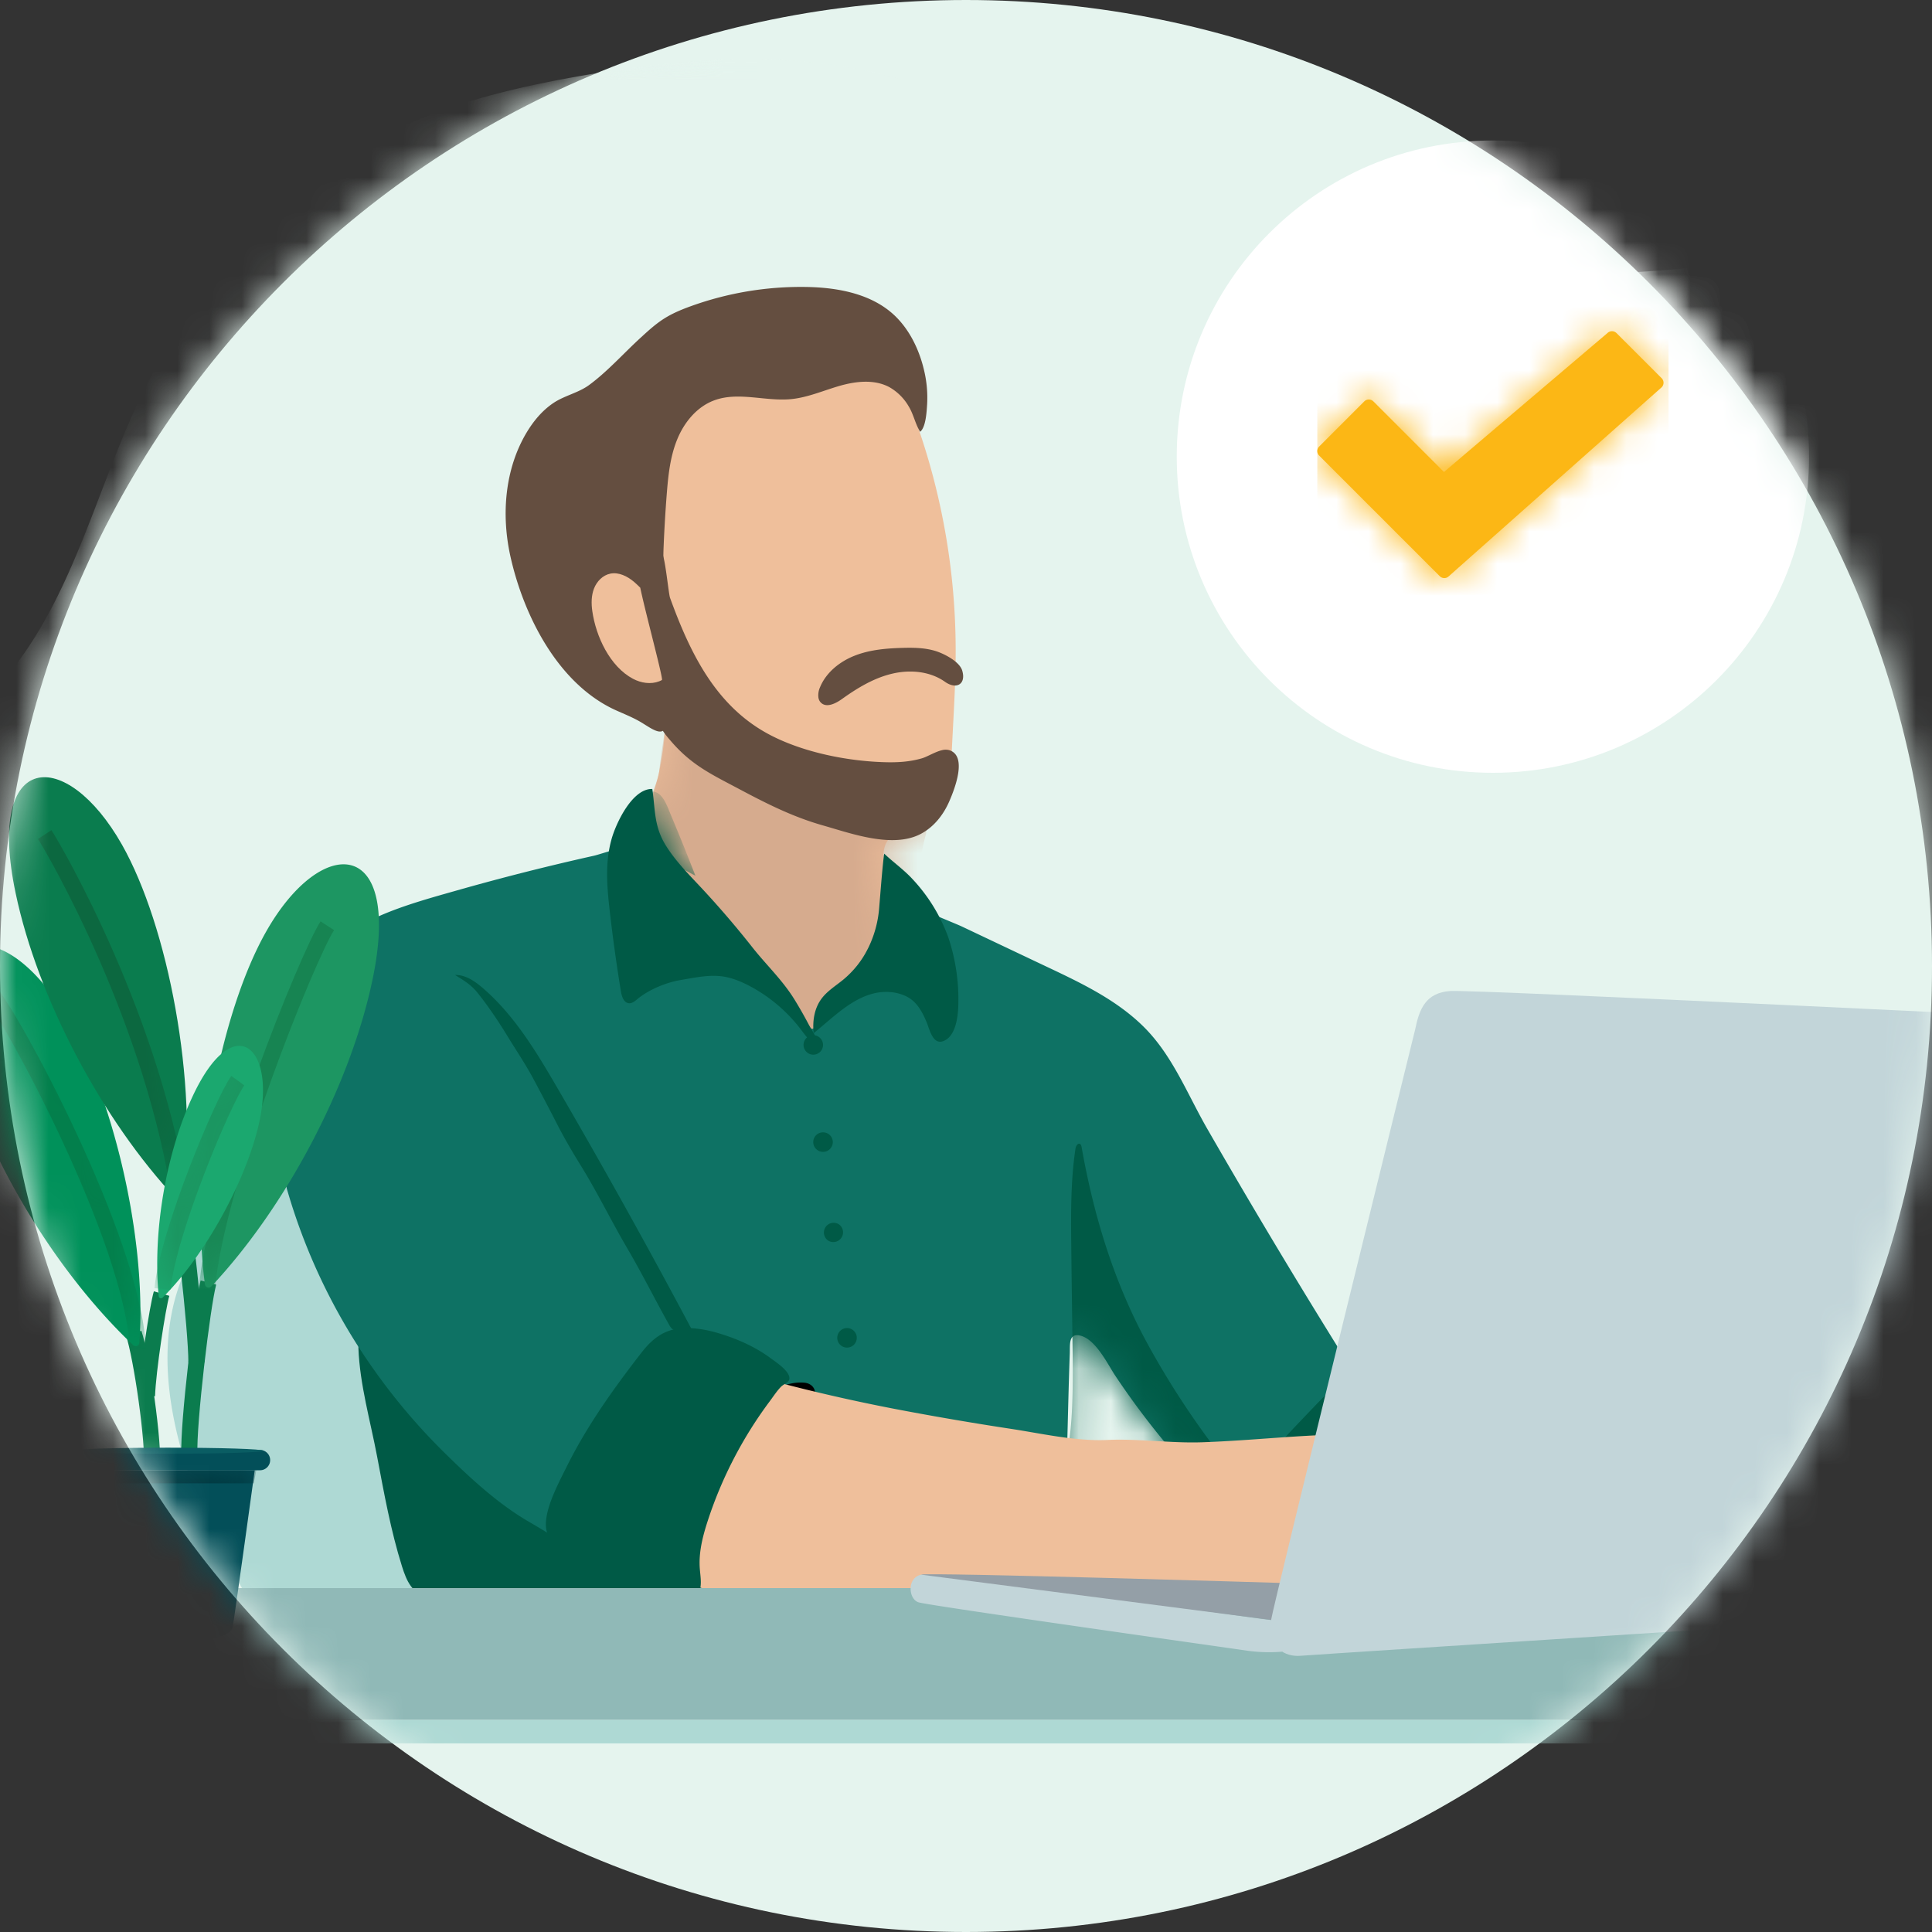 <svg width="60" height="60" viewBox="0 0 60 60" fill="none" xmlns="http://www.w3.org/2000/svg">
    <rect x="0" y="0" width="60" height="60" fill="#333333" stroke="none"/>
    <g clip-path="url(#iubj1rvkqa)">
        <path d="M30 60c16.569 0 30-13.431 30-30C60 13.431 46.569 0 30 0 13.431 0 0 13.431 0 30c0 16.569 13.431 30 30 30z" fill="#E5F4EE"/>
        <mask id="lf3k4iqzib" style="mask-type:luminance" maskUnits="userSpaceOnUse" x="0" y="0" width="60" height="60">
            <path d="M30 60c16.569 0 30-13.431 30-30C60 13.431 46.569 0 30 0 13.431 0 0 13.431 0 30c0 16.569 13.431 30 30 30z" fill="#fff"/>
        </mask>
        <g mask="url(#lf3k4iqzib)">
            <mask id="61a91ymfec" style="mask-type:luminance" maskUnits="userSpaceOnUse" x="-9" y="1" width="88" height="50">
                <path d="M-8.182 1.844h87.11v48.593h-87.11V1.844z" fill="#fff"/>
            </mask>
            <g mask="url(#61a91ymfec)">
                <path fill-rule="evenodd" clip-rule="evenodd" d="M72.835 42.528c1.938-4.972 7.886-8.584 5.563-14.463-.934-2.363-2.58-4.472-3.142-6.94-.487-2.144-.116-4.418-.738-6.53-1.26-4.28-6.24-6.645-10.892-6.996-4.651-.35-9.283.77-13.947.902A32.86 32.86 0 0 1 35.825 5.86c-2.852-1.23-5.541-2.875-8.582-3.587-2.995-.702-6.15-.448-9.184.08-2.011.35-4.02.827-5.84 1.713-3.097 1.506-5.475 4.122-7.182 7.006-1.753 2.96-2.377 6.549-4.363 9.326-1.957 2.737-3.138 5.617-5.693 8.001-.884.826-1.86 1.606-2.445 2.645-.524.93-.698 2.006-.716 3.062-.073 4.101 2.231 8.17 5.871 10.364 5.902 3.559 13.626 1.943 20.446 3.384 3.105.655 6.047 1.959 9.194 2.402 5.223.735 10.439-.952 15.661-1.686a43.701 43.701 0 0 1 15.906.7c1.97.457 3.927 1.055 5.953 1.134 2.026.08 4.194-.446 5.538-1.892 1.502-1.617 1.658-3.96 2.446-5.984z" fill="#E5F4EE"/>
            </g>
            <path fill-rule="evenodd" clip-rule="evenodd" d="M19.712 25.872c-.178.282-.394.585-.348.915.02.148.092.282.163.412a20.2 20.2 0 0 0 4.053 5.165c.462.423.99.844 1.614.886.514.035 1.022-.205 1.396-.56.376-.354.633-.815.838-1.29.264-.611.577-1.373.493-2.043-.094-.756-.284-1.513-.425-2.262-.061-.323-.117-.681.053-.963.303-.504 1.081-.43 1.527-.812.37-.317.422-.86.448-1.347l.075-1.443c.043-.813.085-1.628.08-2.442a21.218 21.218 0 0 0-1.423-7.514c-.277-.716-.727-.936-1.483-1.063-1.24-.208-2.529-.38-3.742-.052-2.788.753-2.64 4.123-3.74 6.232-.075.145-.153.296-.161.46-.011.22.105.428.254.591.149.163.33.292.49.444.829.788.83 2.088.793 3.149-.043 1.232-.29 2.482-.955 3.537z" fill="#EFBF9B"/>
            <mask id="j62c4t2jad" style="mask-type:luminance" maskUnits="userSpaceOnUse" x="19" y="11" width="11" height="23">
                <path d="M23.03 11.458c-2.787.752-2.64 4.122-3.739 6.232-.075.145-.153.295-.16.459-.012.22.104.43.253.592.149.163.33.291.49.444.829.787.83 2.087.793 3.149-.043 1.231-.29 2.481-.955 3.537-.178.282-.393.584-.348.915.02.147.092.281.163.41a20.206 20.206 0 0 0 4.053 5.166c.462.423.99.844 1.614.886.515.035 1.022-.204 1.397-.559.375-.355.632-.816.837-1.29.264-.611.577-1.374.493-2.043-.094-.756-.284-1.513-.425-2.262-.061-.324-.117-.681.053-.963.303-.504 1.081-.43 1.527-.813.37-.317.423-.86.448-1.348l.075-1.441c.043-.814.085-1.628.08-2.443a21.224 21.224 0 0 0-1.423-7.513c-.276-.716-.727-.936-1.483-1.063-.74-.124-1.496-.237-2.244-.237-.506 0-1.008.052-1.498.184" fill="#fff"/>
            </mask>
            <g mask="url(#j62c4t2jad)">
                <path fill-rule="evenodd" clip-rule="evenodd" d="M22.955 24.166a9.095 9.095 0 0 1-.272-.21c-.445-.357-1.558-1.775-1.975-2.155.093.085-.187 1.615-.234 2.149-.033.38-.552 1.346-.49 1.722.125.772 1.054 1.096 1.328 1.828.552 1.478 2.253 2.641 2.944 4.026.246.458.532.902.918 1.249.387.346.886.588 1.405.586.52-.003 1.05-.282 1.272-.75.083-.177.122-.37.158-.562a27.35 27.35 0 0 0 .41-3.27c.026-.423.117-.837.12-1.257a5.813 5.813 0 0 1 .194-1.527c.02-.074.043-.15.03-.226-.022-.128-.142-.221-.268-.253-.126-.032-.259-.015-.388-.001a7.765 7.765 0 0 1-3.378-.401c-.207-.073-.421-.11-.616-.213a9.378 9.378 0 0 1-1.158-.735z" fill="#D6AB8E"/>
            </g>
            <path fill-rule="evenodd" clip-rule="evenodd" d="M20.54 17.41c-.035.64-.012 1.283.012 1.925.015.436.014.874.106 1.304.117.546.054 1.108.052 1.662-.006.75-.48.306-.87.09-.225-.126-.473-.225-.709-.331-1.795-.809-2.865-2.932-3.277-4.77-.291-1.299-.18-2.724.505-3.865.213-.353.48-.674.824-.907.345-.233.773-.314 1.107-.557.571-.417 1.084-.997 1.61-1.477.232-.213.466-.427.732-.594.255-.161.536-.277.82-.38a10.057 10.057 0 0 1 3.587-.598c1.004.016 2.074.22 2.786.927.458.456.744 1.08.883 1.706.075.329.103.667.085 1.004-.014.216-.037.722-.218.86-.148-.236-.203-.54-.353-.785a1.614 1.614 0 0 0-.606-.603c-.463-.246-1.03-.183-1.533-.04-.504.144-.993.363-1.514.414-.799.077-1.638-.241-2.39.039-.543.201-.94.692-1.155 1.23-.216.537-.274 1.123-.319 1.7a43.984 43.984 0 0 0-.097 1.644c-.02.52.004 1.008.048 1.527.006.062.01.128-.02.182-.056.101-.205.11-.305.055-.101-.057-.168-.157-.242-.245-.074-.089-.17-.173-.285-.176" fill="#644E40"/>
            <path fill-rule="evenodd" clip-rule="evenodd" d="M20.274 18.605c-.217-.155-.386-.368-.59-.54-.204-.17-.468-.303-.73-.25-.234.047-.42.24-.506.461-.087.223-.087.47-.053.706.11.775.541 1.716 1.264 2.099.25.132.554.18.817.076.086-.034.166-.082.255-.108.15-.044.31-.016.465.012.023.004-.087-1.465-.11-1.598-.03-.18-.041-.57-.19-.677-.136-.097-.442-.051-.622-.18z" fill="#EFBF9B"/>
            <path fill-rule="evenodd" clip-rule="evenodd" d="M28.632 23.55c-.391.113-.774.133-1.18.12-1.14-.035-2.47-.3-3.493-.823-1.719-.877-2.524-2.561-3.15-4.28-.048-.134-.153-1.289-.254-1.39-.102-.101-.555.827-.698.843-.08.01.696 2.839.702 3.077.004.153-.156 1.15-.115 1.296.067.244.236.443.402.634.644.745 1.255 1.023 2.124 1.485.884.47 1.675.864 2.59 1.123.879.25 2.167.724 3.04.26.4-.212.696-.586.877-1 .182-.414.572-1.431-.005-1.6a.43.43 0 0 0-.214.002c-.216.049-.458.204-.626.253z" fill="#644E40"/>
            <path fill-rule="evenodd" clip-rule="evenodd" d="M25.42 21.68c.01.053.035.102.073.14.172.173.46.029.657-.113.47-.336.974-.643 1.536-.78.56-.138 1.19-.087 1.661.247.357.252.662.072.535-.35-.087-.286-.577-.531-.84-.61-.33-.099-.68-.103-1.024-.093-.5.014-1.009.058-1.474.241-.466.183-.89.522-1.079.985a.598.598 0 0 0-.046.332z" fill="#644E40"/>
            <path fill-rule="evenodd" clip-rule="evenodd" d="M13.261 47.806c-.062.146-.06.314-.072.476-.04.527-.227 1.025-.412 1.512a.534.534 0 0 1-.085.166c-.104.12-.276.101-.425.083-1.315-.165-2.62.41-3.948.417a.322.322 0 0 1-.163-.029c-.06-.034-.097-.101-.132-.167-.908-1.7-1.87-3.327-2.397-5.241-.297-1.076-.48-2.205-.411-3.33.069-1.123.404-2.246 1.052-3.103.675-.892 1.65-1.45 2.663-1.705.404-.102.752.472.991.854.239.383.4.819.559 1.251l.95 2.577c.361.979.723 1.96.971 2.983.152.622.263 1.265.53 1.834.193.409.504 1.003.33 1.422z" fill="#AED9D4"/>
            <path fill-rule="evenodd" clip-rule="evenodd" d="M19.136 48.828c-.233-.515-.494-1.025-.86-1.455-.706-.83-1.737-1.294-2.634-1.913-1.558-1.074-2.568-2.647-3.963-3.88-.348-.308-.564-.133-.548.291.043 1.128.37 2.251.58 3.36.216 1.14.425 2.307.774 3.417.069.214.144.432.277.613.24.324.508.295.86.34.427.055.846.134 1.276.168.84.067 1.685.056 2.527.029.347-.01.697-.02 1.037.045.192.037 1.142-.11 1.33-.165.486-.143-.524-.556-.657-.85z" fill="#005A46"/>
            <path fill-rule="evenodd" clip-rule="evenodd" d="M33.046 47.135c.105-1.7.113-3.398.177-5.099.01-.258-.04-.611.277-.567.508.072.892.89 1.138 1.258a24.956 24.956 0 0 0 3.122 3.805c.172.172.682.847.938.77.206-.064.443-.81.572-.991.17-.236.348-.467.532-.693.187-.23 2.507-2.562 2.569-2.464-1.677-2.66-3.3-5.354-4.868-8.08-.638-1.107-1.087-2.302-1.998-3.199-.893-.878-2.05-1.403-3.167-1.932l-2.474-1.173c-.235-.11-2.327-.942-2.32-1.1 0 .482-.004.954.055 1.433 0 .293.154.503.065.8-.062.204-.132.422-.3.556-.241.191-.589.14-.89.21-.284.066-.531.247-.72.469-.19.221-.328.482-.453.746-.011.024-.024.05-.049.061-.04.019-.085-.015-.117-.045-.199-.186-.405-.336-.615-.506a11.874 11.874 0 0 0-1.552-1.035c-.245-.142-.548-.26-.769-.436-.23-.183-.424-.468-.605-.698-.703-.896-1.07-2.066-1.878-2.867-.167-.165-1.032.165-1.277.219a76.368 76.368 0 0 0-4.235 1.072c-1.639.465-3.25.891-4.441 2.197-1.575 1.727-1.533 4.436-.993 6.564a18.577 18.577 0 0 0 2.82 6.096 19.022 19.022 0 0 0 2.191 2.588c.784.773 1.661 1.591 2.617 2.149.802.467 1.58.984 2.438 1.347.212.09.43.158.646.237.186.07.34.188.522.27.49.224.981.441 1.474.656.48.21.963.416 1.47.543.453.114.92.162 1.383.21l1.493.157c.687.071 1.375.143 2.066.172 1.661.067 3.332-.12 4.936-.554.167-.045.346-.101.448-.24.158-.214.067-.513-.015-.765-.23-.711-.259-1.396-.213-2.141z" fill="#0E7264"/>
            <mask id="nbt24ndeze" style="mask-type:luminance" maskUnits="userSpaceOnUse" x="8" y="26" width="35" height="25">
                <path d="M18.44 26.578a76.186 76.186 0 0 0-4.236 1.071c-1.638.465-3.25.891-4.441 2.196-1.575 1.728-1.533 4.438-.993 6.565a18.587 18.587 0 0 0 2.821 6.096 19.037 19.037 0 0 0 2.19 2.588c.784.774 1.661 1.592 2.617 2.15.802.466 1.58.983 2.438 1.346.212.091.43.159.646.238.186.068.34.187.522.27.49.223.981.441 1.474.655.48.21.963.416 1.47.544.453.113.92.162 1.383.21l1.493.156c.687.072 1.375.144 2.066.172 1.661.068 3.332-.12 4.936-.554.167-.045.346-.101.448-.24.158-.213.067-.512-.014-.765-.231-.71-.26-1.395-.213-2.14.105-1.7.112-3.399.176-5.1.01-.258-.04-.611.277-.566.508.072.893.89 1.138 1.257a25.037 25.037 0 0 0 3.122 3.806c.172.171.682.847.938.769.206-.064.443-.81.573-.99.17-.237.347-.467.53-.693.188-.23 2.508-2.562 2.57-2.465-1.677-2.66-3.3-5.353-4.868-8.079-.637-1.108-1.087-2.303-1.998-3.2-.893-.878-2.05-1.402-3.167-1.932l-2.474-1.173c-.233-.11-2.313-.936-2.32-1.097 0 .48-.004.952.055 1.43 0 .293.155.503.066.8-.062.204-.133.422-.3.556-.242.192-.59.14-.89.21-.284.067-.532.248-.722.47-.19.22-.327.481-.452.745-.01.024-.024.05-.049.061-.04.019-.084-.014-.117-.044-.199-.187-.405-.336-.615-.506a11.908 11.908 0 0 0-1.551-1.035c-.246-.142-.549-.26-.77-.437-.23-.182-.424-.467-.605-.698-.703-.895-1.07-2.066-1.878-2.866-.033-.033-.093-.047-.17-.047-.314 0-.91.222-1.107.266z" fill="#fff"/>
            </mask>
            <g mask="url(#nbt24ndeze)">
                <path fill-rule="evenodd" clip-rule="evenodd" d="M21.504 41.327a222.587 222.587 0 0 0-4.184-7.522c-.655-1.126-1.337-2.267-2.323-3.118-.247-.213-.539-.416-.865-.408.287.18.5.301.71.567.328.414.624.852.9 1.303.27.444.566.878.811 1.334.251.469.498.939.74 1.412.23.447.47.86.734 1.286.52.839.95 1.727 1.449 2.578.455.776.857 1.583 1.296 2.368.03.055.062.11.11.149.07.055.164.067.252.077.118.013.253-.003.37-.026z" fill="#005A46"/>
            </g>
            <mask id="d59lx8b4sf" style="mask-type:luminance" maskUnits="userSpaceOnUse" x="8" y="26" width="35" height="25">
                <path d="M18.44 26.578a76.186 76.186 0 0 0-4.236 1.071c-1.638.465-3.25.891-4.441 2.196-1.575 1.728-1.533 4.438-.993 6.565a18.587 18.587 0 0 0 2.821 6.096 19.037 19.037 0 0 0 2.19 2.588c.784.774 1.661 1.592 2.617 2.15.802.466 1.58.983 2.438 1.346.212.091.43.159.646.238.186.068.34.187.522.27.49.223.981.441 1.474.655.48.21.963.416 1.47.544.453.113.92.162 1.383.21l1.493.156c.687.072 1.375.144 2.066.172 1.661.068 3.332-.12 4.936-.554.167-.045.346-.101.448-.24.158-.213.067-.512-.014-.765-.231-.71-.26-1.395-.213-2.14.105-1.7.112-3.399.176-5.1.01-.258-.04-.611.277-.566.508.072.893.89 1.138 1.257a25.037 25.037 0 0 0 3.122 3.806c.172.171.682.847.938.769.206-.064.443-.81.573-.99.17-.237.347-.467.53-.693.188-.23 2.508-2.562 2.57-2.465-1.677-2.66-3.3-5.353-4.868-8.079-.637-1.108-1.087-2.303-1.998-3.2-.893-.878-2.05-1.402-3.167-1.932l-2.474-1.173c-.233-.11-2.313-.936-2.32-1.097 0 .48-.004.952.055 1.43 0 .293.155.503.066.8-.062.204-.133.422-.3.556-.242.192-.59.14-.89.21-.284.067-.532.248-.722.47-.19.22-.327.481-.452.745-.01.024-.024.05-.049.061-.04.019-.084-.014-.117-.044-.199-.187-.405-.336-.615-.506a11.908 11.908 0 0 0-1.551-1.035c-.246-.142-.549-.26-.77-.437-.23-.182-.424-.467-.605-.698-.703-.895-1.07-2.066-1.878-2.866-.033-.033-.093-.047-.17-.047-.314 0-.91.222-1.107.266z" fill="#fff"/>
            </mask>
            <g mask="url(#d59lx8b4sf)">
                <path fill-rule="evenodd" clip-rule="evenodd" d="M35.673 41.797c-1.065-1.93-1.702-4.017-2.083-6.175-.008-.036-.017-.075-.048-.094-.07-.04-.13.066-.142.144-.149.993-.142 2.003-.131 3.008.007.695.016 1.39.026 2.084l.011.847c.01.688.02 1.377-.01 2.065-.017.451-.06.902-.128 1.348-.066.417-.084.84-.053 1.262.054.859.175 1.714.401 2.545.16.589.415 1.212.95 1.505.66.359 1.506.068 2.073-.423.568-.491.958-1.154 1.47-1.704.266-.286.565-.54.816-.839.465-.551.232-.702-.172-1.207-.38-.472-.75-.953-1.107-1.442a26.419 26.419 0 0 1-1.873-2.923z" fill="#005A46"/>
            </g>
            <path fill-rule="evenodd" clip-rule="evenodd" d="M18.998 26.04c-.213.738-.148 1.488-.064 2.235.096.842.213 1.682.35 2.52.026.155.09.347.247.361.094.009.177-.056.25-.117.359-.302.898-.527 1.36-.604.48-.08.967-.195 1.452-.083.255.06.497.166.727.29a4.872 4.872 0 0 1 1.504 1.267c.168.214.343.494.61.594-.022-.225-.224-.506-.331-.71-.133-.252-.275-.5-.424-.743-.377-.614-.877-1.076-1.318-1.636a29.607 29.607 0 0 0-1.5-1.755c-.41-.444-.848-.87-1.171-1.382-.386-.609-.336-1.123-.432-1.775-.619-.016-1.119 1.049-1.26 1.537" fill="#005A46"/>
            <mask id="o4q4pf4btg" style="mask-type:luminance" maskUnits="userSpaceOnUse" x="18" y="24" width="8" height="9">
                <path d="M18.998 26.039c-.213.739-.148 1.489-.064 2.235.096.842.213 1.682.35 2.52.026.155.089.347.247.361.094.009.177-.056.25-.117.359-.302.898-.527 1.36-.604.48-.08.967-.195 1.452-.083.255.06.497.166.727.29a4.87 4.87 0 0 1 1.503 1.268c.169.214.344.493.61.594-.021-.226-.224-.507-.33-.71-.134-.252-.275-.5-.425-.743-.376-.614-.877-1.077-1.317-1.637a29.53 29.53 0 0 0-1.5-1.754c-.41-.444-.848-.871-1.172-1.383-.385-.608-.335-1.122-.43-1.774h-.016c-.612 0-1.105 1.053-1.245 1.537z" fill="#fff"/>
            </mask>
            <g mask="url(#o4q4pf4btg)">
                <path fill-rule="evenodd" clip-rule="evenodd" d="M20.44 26.406c.324.338.739.575 1.156.789a69.083 69.083 0 0 0-.766-1.896c-.088-.21-.195-.535-.397-.663-.235-.147-.41.055-.478.27-.166.534.118 1.12.484 1.5z" fill="#005A46"/>
            </g>
            <path fill-rule="evenodd" clip-rule="evenodd" d="M26.95 29.466c-.184.37-.445.696-.763.959-.235.193-.502.354-.681.6-.219.3-.278.694-.236 1.062l.404-.34c.418-.355.854-.719 1.38-.874.364-.108.786-.094 1.124.087.306.162.47.479.599.785.09.215.189.71.516.588.448-.167.474-.937.471-1.318a6.04 6.04 0 0 0-.32-1.922 5.275 5.275 0 0 0-1.11-1.797c-.272-.294-.589-.515-.873-.784-.003.021-.011.047-.013.07-.04.357-.071.714-.1 1.072l-.044.537a3.437 3.437 0 0 1-.353 1.275z" fill="#005A46"/>
            <path d="M21.535 49.056c-.196-.883.116-1.792.44-2.636.23-.598.472-1.2.854-1.713a7.08 7.08 0 0 1 .544-.627c.216-.229.435-.459.698-.632.263-.173.576-.287.89-.258.047.004.108.029.101.076" stroke="#000" stroke-width=".5"/>
            <path fill-rule="evenodd" clip-rule="evenodd" d="M40.777 43.723c.385-.402.776-.809 1.254-1.094.05-.03.104-.06.162-.055.212.016.475.513.579.673.18.278.328.577.438.889.056.16.103.338.045.498a.755.755 0 0 1-.184.258c-.417.429-.91.778-1.454 1.028-.505.232-1.05.38-1.535.655-.51.29-.658.692-.982 1.152-.076.108-.154.22-.267.292-.277.178-.764.07-.94-.214-.181-.29.063-.655.215-.9.47-.75 1.044-1.436 1.64-2.09.336-.37.683-.73 1.029-1.092zM25.56 32.451a.302.302 0 1 1-.605 0 .302.302 0 0 1 .605 0zm-.172 3.267a.302.302 0 0 1 .117-.547.303.303 0 1 1-.117.547zm.33 2.809a.304.304 0 0 1-.078-.421.302.302 0 0 1 .42-.078.303.303 0 0 1-.343.499zm.415 3.27a.303.303 0 1 1 .344-.499.303.303 0 0 1-.344.499z" fill="#005A46"/>
            <path fill-rule="evenodd" clip-rule="evenodd" d="M42.485 44.626c-.455-.089-.923-.08-1.386-.06-.192.007-.383.017-.574.028-1.064.061-2.126.161-3.191.197-.983.034-1.976-.117-2.947-.072-.99.046-2.059-.205-3.037-.352a95.665 95.665 0 0 1-3.139-.532 56.428 56.428 0 0 1-4.084-.912c-.06-.017-.118-.115-.055-.116-.748.615-1.082 1.52-1.497 2.396-.32.676-.622 1.365-.83 2.085-.123.421-.504 1.58-.098 1.946a.557.557 0 0 0 .21.106c.663.209 1.384.043 2.06.076 2.836.139 5.67.116 8.504.112.278 0 .56-.001.834-.053.31-.059.605-.181.91-.267.454-.13.815.052 1.286.09.576.047 1.257-.008 1.834-.015.93-.012 1.985.635 2.818.222.187-.092 1.27.472.829-.414-.156-.314.192-.619.463-.396.38.311.8.569 1.25.765.145.062.306.119.454.07.208-.072.299-.333.25-.548-.046-.214-.194-.39-.338-.556a34.843 34.843 0 0 0-1.559-1.67c.727-.016 1.372.423 2.01.77.186.1.385.197.596.199.212.001.44-.121.491-.327.04-.162-.034-.329-.107-.48a45.31 45.31 0 0 0-.828-1.634c-.235-.438-.644-.563-1.129-.658z" fill="#EFBF9B"/>
            <path fill-rule="evenodd" clip-rule="evenodd" d="M21.525 41.252c.238.018.474.063.694.125.615.173 1.22.433 1.733.817.16.118.625.421.557.656-.022.073-.191.155-.245.208-.13.129-.237.296-.346.442-.846 1.13-1.501 2.39-1.939 3.732-.154.475-.282.97-.247 1.468.018.261.079.538-.034.774-.131.276-.319.36-.618.295-.71-.156-1.367-.37-2.01-.705-.36-.188-.714-.383-1.064-.588a8.687 8.687 0 0 1-.654-.43c-.248-.176-.4-.387-.4-.705.003-.56.399-1.291.644-1.786.63-1.27 1.458-2.43 2.327-3.549.437-.563.876-.81 1.602-.754z" fill="#005A46"/>
            <path fill-rule="evenodd" clip-rule="evenodd" d="M75.834 53.414H-3.837l1.441-4.094H73.71l2.125 4.094z" fill="#90B9B7"/>
            <path fill-rule="evenodd" clip-rule="evenodd" d="M39.82 51.294a4.885 4.885 0 0 1-1.064-.027c-.339-.052-9.92-1.402-10.233-1.506-.311-.104-.363-.754.078-.857.442-.104 10.323 1.359 10.875 1.407.552.047.343.983.343.983z" fill="#C2D5D9"/>
            <path fill-rule="evenodd" clip-rule="evenodd" d="M28.601 48.902c.182-.078 11.257.26 11.257.26l.819 1.169-1.202-.022-10.874-1.407z" fill="#949FA7"/>
            <path fill-rule="evenodd" clip-rule="evenodd" d="M43.949 31.972c.13-.65.337-1.143 1.09-1.195.753-.051 20.256.91 20.905.935.649.026.752.39.571 1.013-.182.624-4.207 15.809-4.388 16.331-.182.523-.494.938-1.221 1.016-.727.078-19.762 1.29-20.515 1.35-.472.039-1.039-.233-.916-1.112.062-.44 4.474-18.338 4.474-18.338z" fill="#C2D5D9"/>
            <path fill-rule="evenodd" clip-rule="evenodd" d="M7.226 50.528c-.092.68-3.911.54-3.977 0l-.7-4.868h5.362s-.626 4.555-.685 4.868z" fill="#034F59"/>
            <mask id="ekgzy6lyah" style="mask-type:luminance" maskUnits="userSpaceOnUse" x="2" y="45" width="6" height="6">
                <path d="m2.55 45.66.699 4.869c.066.539 3.885.678 3.976 0 .06-.314.686-4.869.686-4.869H2.55z" fill="#fff"/>
            </mask>
            <g mask="url(#ekgzy6lyah)">
                <path fill-rule="evenodd" clip-rule="evenodd" d="M7.879 46.065H2.602l-.053-.404 5.415-.017-.085.421z" fill="#00333A"/>
            </g>
            <path d="M4.154 41.407c.242.724.636 3.406.562 4.21m1.756-5.787c-.192.714-.631 4.389-.59 5.335" stroke="#0B7C4E" stroke-width=".5"/>
            <path d="M5.018 40.173c-.124.425-.426 2.386-.453 3.18m.933-6.69c.178.918.602 4.607.602 5.649" stroke="#0B7C4E" stroke-width=".5"/>
            <path fill-rule="evenodd" clip-rule="evenodd" d="M4.139 41.777a.113.113 0 0 0 .189-.074c.25-3.435-.94-8.099-2.47-10.455-1.835-2.829-4.264-2.61-3.1 1.638.858 3.13 3.011 6.654 5.38 8.89z" fill="#00915A"/>
            <mask id="4xb7rnewti" style="mask-type:luminance" maskUnits="userSpaceOnUse" x="-2" y="29" width="7" height="13">
                <path d="M-1.242 32.886c.858 3.13 3.012 6.654 5.38 8.89a.113.113 0 0 0 .19-.073c.25-3.435-.94-8.098-2.47-10.455-.796-1.227-1.704-1.88-2.382-1.88-.884 0-1.377 1.113-.718 3.517" fill="#fff"/>
            </mask>
            <g mask="url(#4xb7rnewti)">
                <path d="M-.33 30.799c.64.658 4.474 7.733 4.613 11.108" stroke="#037F4C" stroke-width=".5"/>
            </g>
            <path fill-rule="evenodd" clip-rule="evenodd" d="M5.485 37.245c.067.071.188.033.2-.064.473-3.533-.466-8.422-1.899-10.952-1.719-3.035-4.24-2.96-3.303 1.498.69 3.287 2.695 7.061 5.002 9.518z" fill="#0A7C4E"/>
            <mask id="thu088e9vj" style="mask-type:luminance" maskUnits="userSpaceOnUse" x="0" y="24" width="6" height="14">
                <path d="M.483 27.728c.69 3.286 2.695 7.06 5.002 9.517.067.07.188.032.2-.064.473-3.533-.465-8.422-1.898-10.952-.768-1.357-1.698-2.092-2.406-2.092-.876 0-1.416 1.124-.898 3.59" fill="#fff"/>
            </mask>
            <g mask="url(#thu088e9vj)">
                <path d="M1.388 25.918c.312.475 3.425 5.837 4.227 11.485" stroke="#0C6840" stroke-width=".5"/>
            </g>
            <path fill-rule="evenodd" clip-rule="evenodd" d="M6.564 39.95a.116.116 0 0 1-.174-.005.117.117 0 0 1-.026-.06c-.472-3.531.467-8.421 1.9-10.951 1.718-3.035 4.24-2.96 3.303 1.498-.69 3.287-2.695 7.06-5.003 9.518z" fill="#1D9662"/>
            <mask id="amfnk6hfjk" style="mask-type:luminance" maskUnits="userSpaceOnUse" x="6" y="26" width="6" height="14">
                <path d="M8.264 28.934c-1.433 2.53-2.372 7.42-1.9 10.952a.117.117 0 0 0 .2.064c2.308-2.457 4.312-6.23 5.003-9.517.518-2.466-.021-3.591-.898-3.591-.709 0-1.637.736-2.405 2.092" fill="#fff"/>
            </mask>
            <g mask="url(#amfnk6hfjk)">
                <path d="M10.165 28.75c-.585.896-3.455 7.932-3.738 11.28" stroke="#178452" stroke-width=".5"/>
            </g>
            <path fill-rule="evenodd" clip-rule="evenodd" d="M4.93 40.258a.07.07 0 0 0 .117.043c1.504-1.494 2.835-4.139 3.077-5.85.291-2.054-.924-2.934-2.1-.492-.866 1.8-1.29 4.304-1.094 6.3z" fill="#1BA86F"/>
            <mask id="9gaozowvbl" style="mask-type:luminance" maskUnits="userSpaceOnUse" x="4" y="32" width="5" height="9">
                <path d="M6.024 33.96c-.866 1.797-1.29 4.303-1.094 6.298a.07.07 0 0 0 .117.042c1.504-1.493 2.835-4.138 3.077-5.85.168-1.178-.161-1.97-.694-1.97-.396 0-.904.438-1.406 1.479" fill="#fff"/>
            </mask>
            <g mask="url(#9gaozowvbl)">
                <path d="M7.386 33.56c-.44.604-2.159 4.66-2.34 6.471" stroke="#1B9661" stroke-width=".5"/>
            </g>
            <path fill-rule="evenodd" clip-rule="evenodd" d="M8.076 45.66H2.37a.316.316 0 1 1 0-.63h5.705a.315.315 0 0 1 0 .63z" fill="#034F59"/>
            <path fill-rule="evenodd" clip-rule="evenodd" d="M8.172 45.053c0 .052-1.326.094-2.961.094-1.637 0-2.962-.042-2.962-.094s1.325-.094 2.962-.094c1.635 0 2.961.042 2.961.094z" fill="#0A5D63"/>
            <path fill-rule="evenodd" clip-rule="evenodd" d="M-3.837 54.142h79.671v-.728H-3.837v.728z" fill="#AED9D4"/>
        </g>
        <mask id="s6p6kd8a8m" style="mask-type:luminance" maskUnits="userSpaceOnUse" x="0" y="0" width="60" height="60">
            <path d="M30 60c16.569 0 30-13.431 30-30C60 13.431 46.569 0 30 0 13.431 0 0 13.431 0 30c0 16.569 13.431 30 30 30z" fill="#fff"/>
        </mask>
        <g mask="url(#s6p6kd8a8m)">
            <path d="M46.364 24c5.422 0 9.818-4.396 9.818-9.819 0-5.422-4.396-9.818-9.818-9.818-5.423 0-9.819 4.396-9.819 9.819 0 5.422 4.396 9.818 9.819 9.818z" fill="#fff"/>
        </g>
        <mask id="g3770zsi9n" style="mask-type:luminance" maskUnits="userSpaceOnUse" x="0" y="0" width="60" height="60">
            <path d="M30 60c16.569 0 30-13.431 30-30C60 13.431 46.569 0 30 0 13.431 0 0 13.431 0 30c0 16.569 13.431 30 30 30z" fill="#fff"/>
        </mask>
        <g mask="url(#g3770zsi9n)">
            <path d="M51.604 12.028a.2.2 0 0 0 0-.283l-1.402-1.401a.2.2 0 0 0-.282 0l-5.076 4.314-2.193-2.193a.2.2 0 0 0-.282 0l-1.401 1.402a.198.198 0 0 0-.044.217c.01.025.025.047.044.065l3.745 3.745a.199.199 0 0 0 .283 0l6.608-5.866z" fill="#FCB715"/>
            <mask id="j623ptlcao" style="mask-type:luminance" maskUnits="userSpaceOnUse" x="40" y="10" width="12" height="8">
                <path d="M51.604 12.028a.2.2 0 0 0 0-.283l-1.402-1.401a.2.2 0 0 0-.282 0l-5.076 4.314-2.193-2.193a.2.2 0 0 0-.282 0l-1.401 1.402a.198.198 0 0 0-.044.217c.01.025.025.047.044.065l3.745 3.745a.199.199 0 0 0 .283 0l6.608-5.866z" fill="#fff"/>
            </mask>
            <g mask="url(#j623ptlcao)">
                <path fill-rule="evenodd" clip-rule="evenodd" d="M40.91 8.727h10.908v10.909H40.91V8.726z" fill="#FCB715"/>
            </g>
        </g>
    </g>
    <defs>
        <clipPath id="iubj1rvkqa">
            <path fill="#fff" d="M0 0h60v60H0z"/>
        </clipPath>
    </defs>
</svg>
